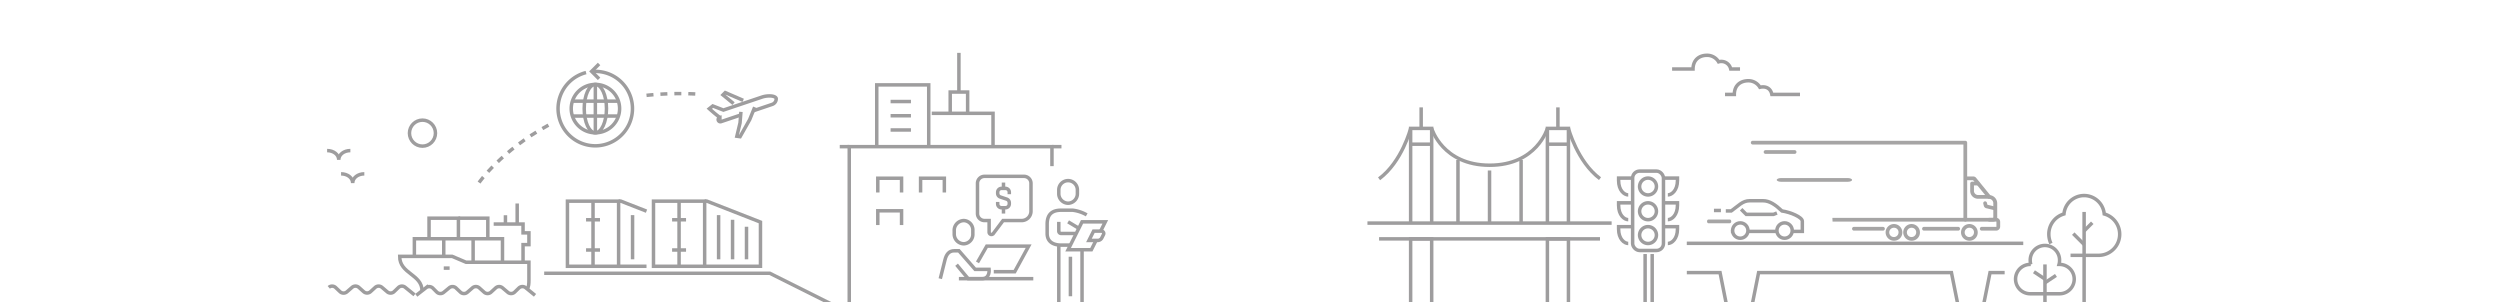 <svg xmlns="http://www.w3.org/2000/svg" viewBox="0 0 1075 130"><defs><style>.cls-1,.cls-2{fill:none;stroke:#9e9d9e;stroke-miterlimit:10;stroke-width:1.5px;}.cls-2{stroke-dasharray:3 3;}.cls-3{fill:#a6a5a5;}</style></defs><g id="_2030_global" data-name="2030 global"><rect class="cls-1" x="244" y="86.5" width="22" height="28"/><line class="cls-1" x1="255" y1="86.5" x2="255" y2="114.5"/><line class="cls-1" x1="252" y1="94.5" x2="258" y2="94.5"/><line class="cls-1" x1="252" y1="107.5" x2="258" y2="107.5"/><line class="cls-1" x1="278" y1="114.5" x2="266" y2="114.5"/><polyline class="cls-1" points="266 86.5 267 86.5 278 90.8"/><line class="cls-1" x1="272" y1="92.5" x2="272" y2="111.5"/><rect class="cls-1" x="281" y="86.5" width="22" height="28"/><line class="cls-1" x1="292" y1="86.5" x2="292" y2="114.5"/><line class="cls-1" x1="289" y1="94.5" x2="295" y2="94.5"/><line class="cls-1" x1="289" y1="107.5" x2="295" y2="107.5"/><polyline class="cls-1" points="303 86.5 304 86.5 327 95.5 327 114.5 303 114.5"/><line class="cls-1" x1="309" y1="92.5" x2="309" y2="111.5"/><line class="cls-1" x1="315" y1="94.5" x2="315" y2="111.5"/><line class="cls-1" x1="321" y1="97.5" x2="321" y2="111.5"/><polyline class="cls-1" points="212.28 96.34 224.91 96.34 224.91 100.13 227.44 100.13 227.44 105.19 224.91 105.19 224.91 112.77"/><line class="cls-1" x1="222.39" y1="87.5" x2="222.39" y2="96.34"/><line class="cls-1" x1="217.34" y1="92.55" x2="217.34" y2="96.34"/><polyline class="cls-1" points="203.44 102.66 190.81 102.66 190.81 110.24"/><polyline class="cls-1" points="216.07 112.77 216.07 102.66 203.44 102.66 203.44 112.77"/><polyline class="cls-1" points="190.81 102.66 178.18 102.66 178.18 110.24"/><polyline class="cls-1" points="209.76 102.66 209.76 93.82 197.12 93.82"/><polyline class="cls-1" points="197.12 102.66 197.12 93.82 184.49 93.82 184.49 102.66"/><path class="cls-1" d="M181.48,125.12c0-7.25-9.62-7.3-9.62-14.88h22.59l5.93,2.52h27.06v7.49c0,1.85-.1,3-.69,4"/><path class="cls-1" d="M179,127l4.18-3.27a2.21,2.21,0,0,1,3,.22l1.56,1.57a2.22,2.22,0,0,0,3.07.18l2.34-1.93a2.2,2.2,0,0,1,3,.12l1.78,1.69a2.22,2.22,0,0,0,3.06.08l2.13-1.85a2.21,2.21,0,0,1,3,0l2,1.79a2.21,2.21,0,0,0,3.06,0l1.91-1.75a2.21,2.21,0,0,1,3-.07l2.22,1.88a2.2,2.2,0,0,0,3.06-.12l1.69-1.64a2.21,2.21,0,0,1,3-.16l4,3.25"/><line class="cls-1" x1="190.81" y1="115.29" x2="193.33" y2="115.29"/><path class="cls-1" d="M141.38,123.57a2.2,2.2,0,0,1,3,.12l1.78,1.69a2.22,2.22,0,0,0,3.06.08l2.13-1.85a2.21,2.21,0,0,1,3,0l2,1.79a2.2,2.2,0,0,0,3,0l1.92-1.75a2.21,2.21,0,0,1,3-.07l2.21,1.88a2.2,2.2,0,0,0,3.06-.12l1.7-1.64a2.21,2.21,0,0,1,3-.16l4,3.25"/><polyline class="cls-1" points="234 117.5 331 117.5 361 132.5"/><path class="cls-1" d="M323.74,47.69,332,44.9a2.55,2.55,0,0,0,1.77-2.58c-.44-1.31-3.88-1.33-6.13-.57l-16.58,5.58-4.56-1.77L305,46.75s2.89,2.61,4.55,3.75a.94.94,0,1,0,.6,1.77l8.29-2.79"/><polyline class="cls-1" points="324.52 46.1 322.36 51.45 318.23 58.77 316.85 58.58 318.22 52.84 318.6 48.1"/><polyline class="cls-1" points="319.57 43.15 311.86 39.82 310.87 40.81 315.43 44.55"/><path class="cls-1" d="M256,57.1a10.4,10.4,0,1,0-10.37-10.38A10.39,10.39,0,0,0,256,57.1Z"/><path class="cls-1" d="M256,36.3c-2.65,0-4.79,4.66-4.79,10.4s2.13,10.4,4.78,10.4,4.8-4.65,4.8-10.4S258.65,36.3,256,36.3Z"/><line class="cls-1" x1="265.6" y1="43.5" x2="246.4" y2="43.5"/><line class="cls-1" x1="256" y1="36.3" x2="256" y2="57.1"/><line class="cls-1" x1="265.6" y1="49.9" x2="246.4" y2="49.9"/><path class="cls-1" d="M252,31.2a16,16,0,1,0,4-.5h-1.6"/><polyline class="cls-1" points="257.6 27.5 254.4 30.7 257.6 33.9"/><path class="cls-2" d="M278,41a137.5,137.5,0,0,1,23-.48"/><path class="cls-2" d="M206,78.5s9.47-13.71,29.89-24.72"/><path class="cls-1" d="M414.48,104.83a4.17,4.17,0,0,1-4.16-4.26V99.31a4.22,4.22,0,0,1,4.16-4.47,4.06,4.06,0,0,1,3.84,4.28v1.43A4.06,4.06,0,0,1,414.48,104.83Z"/><path class="cls-1" d="M404.32,119.83l2-8c.6-2.5,1.8-4,4-4h2l7,8h6s.45,4-3,4h-6l-5-6"/><polyline class="cls-1" points="420.32 112.83 424.32 105.83 442.32 105.83 436.32 116.83 427.32 116.83"/><line class="cls-1" x1="412.32" y1="119.83" x2="444.32" y2="119.83"/><path class="cls-1" d="M423.32,75.83h17a3,3,0,0,1,3,3v12a4,4,0,0,1-4,4h-8l-4.2,5.6a1,1,0,0,1-1.8-.6v-5h-2a3,3,0,0,1-3-3v-13A3,3,0,0,1,423.32,75.83Z"/><path class="cls-1" d="M429,86.83v.84a1.66,1.66,0,0,0,1.67,1.66h1.66A1.66,1.66,0,0,0,434,87.67V87.2a1.67,1.67,0,0,0-1.14-1.58l-2.72-.91A1.66,1.66,0,0,1,429,83.13v-.46A1.67,1.67,0,0,1,430.67,81h1.66A1.67,1.67,0,0,1,434,82.67v.83"/><line class="cls-1" x1="431.5" y1="81" x2="431.5" y2="78.5"/><line class="cls-1" x1="431.5" y1="89.33" x2="431.5" y2="91.83"/><path class="cls-1" d="M459.28,87.39a4.1,4.1,0,0,0,4-4.29V81.67a4,4,0,1,0-8,0V83.1A4.1,4.1,0,0,0,459.28,87.39Z"/><path class="cls-1" d="M467.28,92.39a16.13,16.13,0,0,0-6-2h-5c-3.59,0-6,1.51-6,6v4c0,4,3.24,5,6,5h4"/><path class="cls-1" d="M455.28,95.39v4a1,1,0,0,0,1,1h6"/><line class="cls-1" x1="455.28" y1="105.39" x2="455.28" y2="130.39"/><line class="cls-1" x1="465.28" y1="107.39" x2="465.28" y2="130.39"/><line class="cls-1" x1="460.28" y1="110.39" x2="460.28" y2="127.39"/><path class="cls-1" d="M472,103.39h-3.76l2-4h3.38a1,1,0,0,1,.89,1.45l-.72,1.44A2,2,0,0,1,472,103.39Z"/><line class="cls-1" x1="459.28" y1="95.39" x2="464.28" y2="98.39"/><polyline class="cls-1" points="473.28 99.39 475.28 95.39 465.28 95.39 459.28 107.39 469.28 107.39 471.28 103.39"/><g id="building_set" data-name="building set"><polyline class="cls-1" points="452.34 71.44 452.34 63.06 404.03 63.06 379.5 63.06 365.18 63.06 365.18 130.5"/><polyline class="cls-1" points="377.45 82.77 377.45 76.64 387.67 76.64 387.67 82.77"/><polyline class="cls-1" points="377.45 96.77 377.45 90.64 387.67 90.64 387.67 96.77"/><polyline class="cls-1" points="395.85 82.77 395.85 76.64 406.07 76.64 406.07 82.77"/><line class="cls-1" x1="456.43" y1="63.06" x2="452.34" y2="63.06"/><line class="cls-1" x1="365.18" y1="63.06" x2="361.09" y2="63.06"/></g><circle class="cls-1" cx="181.66" cy="57.25" r="5.59"/><path class="cls-1" d="M150.66,64.75c-2.78,0-5,1.7-5,4,0-2.3-2.21-4-5-4"/><path class="cls-1" d="M156.66,74.75c-2.78,0-5,1.7-5,4,0-2.3-2.21-4-5-4"/><polyline class="cls-1" points="399.35 63.5 399.35 36.5 377 36.5 377 63.5"/><polyline class="cls-1" points="427 63.23 427 48.73 400.65 48.73"/><line class="cls-1" x1="382.95" y1="49.77" x2="391.71" y2="49.77"/><line class="cls-1" x1="382.95" y1="43.66" x2="391.71" y2="43.66"/><line class="cls-1" x1="382.95" y1="55.89" x2="391.71" y2="55.89"/><line class="cls-1" x1="870" y1="104.63" x2="725.32" y2="104.63"/><polyline class="cls-1" points="725.33 117.22 739.62 117.22 742.38 131.04 753.44 131.04 756.2 117.22 839.12 117.22 841.89 131.04 852.94 131.04 855.71 117.22 862 117.22"/><polyline class="cls-1" points="674.43 95.93 674.43 55.21 665.38 55.21 665.38 95.93"/><line class="cls-1" x1="665.38" y1="62" x2="674.43" y2="62"/><polyline class="cls-1" points="615.62 95.93 615.62 55.21 606.57 55.21 606.57 95.93"/><polyline class="cls-1" points="674.43 130.5 674.43 102.71 665.38 102.71 665.38 130.5"/><polyline class="cls-1" points="615.62 130.5 615.62 102.71 606.57 102.71 606.57 130.5"/><line class="cls-1" x1="606.57" y1="62" x2="615.62" y2="62"/><line class="cls-1" x1="654.07" y1="68.79" x2="654.07" y2="95.93"/><line class="cls-1" x1="626.93" y1="68.79" x2="626.93" y2="95.93"/><line class="cls-1" x1="640.5" y1="73.31" x2="640.5" y2="95.93"/><line class="cls-1" x1="588" y1="95.93" x2="693" y2="95.93"/><line class="cls-1" x1="593" y1="102.71" x2="688" y2="102.71"/><line class="cls-1" x1="611.1" y1="55.21" x2="611.1" y2="46.17"/><line class="cls-1" x1="669.9" y1="55.21" x2="669.9" y2="46.17"/><path class="cls-1" d="M615.62,55.21s4.64,15.84,24.93,15.84,24.83-15.84,24.83-15.84"/><path class="cls-1" d="M593,76.89c9.89-7.3,13.57-21.68,13.57-21.68"/><path class="cls-1" d="M674.43,55.21S678.19,69.49,688,76.82"/><g id="_trees_shrub" data-name="&lt;trees/shrub"><path class="cls-1" d="M873,113.7l.23,0a6,6,0,0,1-.23-1.59,6.31,6.31,0,1,1,12.61,0,6,6,0,0,1-.23,1.59l.23,0a6.31,6.31,0,1,1,0,12.62H873a6.31,6.31,0,1,1,0-12.62Z"/><line class="cls-1" x1="879.33" y1="113.7" x2="879.33" y2="131.93"/><line class="cls-1" x1="884.06" y1="118.43" x2="879.33" y2="121.59"/><line class="cls-1" x1="874.6" y1="116.86" x2="879.33" y2="120.01"/></g><path class="cls-3" d="M787.92,93.67h56.35V62.14H753.66a.8.8,0,1,1,0-1.6h91.42a.8.8,0,0,1,.8.8V94.47a.8.8,0,0,1-.8.81H788Z"/><path class="cls-3" d="M809.58,99.17H797.29a.81.81,0,1,1,0-1.61h12.29a.81.81,0,1,1,0,1.61Z"/><path class="cls-3" d="M771.58,66.17H759.29a.81.81,0,1,1,0-1.61h12.29a.81.81,0,1,1,0,1.61Z"/><path class="cls-3" d="M794.51,78.17H765.87c-1,0-1.87-.36-1.87-.8s.84-.81,1.87-.81h28.64c1,0,1.88.36,1.88.81S795.55,78.17,794.51,78.17Z"/><path class="cls-3" d="M841.92,99.17H827.23a.81.81,0,0,1,0-1.61h14.69a.81.81,0,1,1,0,1.61Z"/><path class="cls-3" d="M858.36,99.17h-6.3a.81.81,0,0,1,0-1.61h6.3a.1.1,0,0,0,.1-.1V95.38a.1.1,0,0,0-.1-.1h-3a.81.81,0,0,1,0-1.61h3a1.72,1.72,0,0,1,1.71,1.71v2.08A1.72,1.72,0,0,1,858.36,99.17Z"/><path class="cls-3" d="M814.57,103.51A3.59,3.59,0,1,1,818,99.92,3.51,3.51,0,0,1,814.57,103.51Zm0-5.57a2,2,0,1,0,1.8,2A1.9,1.9,0,0,0,814.57,97.94Z"/><path class="cls-3" d="M822.15,103.51a3.59,3.59,0,1,1,3.42-3.59A3.51,3.51,0,0,1,822.15,103.51Zm0-5.57a2,2,0,1,0,1.81,2A1.91,1.91,0,0,0,822.15,97.94Z"/><path class="cls-3" d="M847,103.51a3.59,3.59,0,1,1,3.42-3.59A3.51,3.51,0,0,1,847,103.51Zm0-5.57a2,2,0,1,0,1.81,2A1.9,1.9,0,0,0,847,97.94Z"/><path class="cls-3" d="M855.17,85.47h-4.69A3.38,3.38,0,0,1,847.19,82V78.92a.8.8,0,0,1,.81-.8h2.38a.81.81,0,1,1,0,1.61H848.8V82a1.77,1.77,0,0,0,1.68,1.85h4.69a.81.81,0,1,1,0,1.61Z"/><path class="cls-3" d="M857,95.28H845.05a.81.81,0,0,1,0-1.61H857s.12-.07.12-.18v-6a1.9,1.9,0,0,0-1.8-2,.81.81,0,0,1-.63-.3l-6.22-7.66,0-.05a.07.07,0,0,0,0,0h-3.22a.81.81,0,0,1,0-1.61h3.23a1.66,1.66,0,0,1,1.32.69l6,7.37a3.55,3.55,0,0,1,3,3.57v6A1.76,1.76,0,0,1,857,95.28Z"/><path class="cls-3" d="M857.64,90.35l-.19,0-3.34-.81-.06,0a1.48,1.48,0,0,1-1-1l-.24-1a.8.8,0,0,1,1.55-.39l.23.89,3.2.77a.81.81,0,0,1-.19,1.59Z"/><path class="cls-1" d="M751.62,99.51c3.68,0,8.77,0,12.46,0"/><path class="cls-1" d="M744.29,99.51H745"/><path class="cls-1" d="M770.6,99.51H775v-4.4c0-1.71-5-3.85-8.76-4.4-2.85-2.7-5.37-4.39-8.14-4.39h-5.75c-3.05,0-4.8,2.19-7.92,4.39h-2.34"/><polyline class="cls-1" points="764.08 91.59 762.61 92.18 750.89 92.18 748.69 89.98"/><circle class="cls-1" cx="767.37" cy="99.14" r="3.3"/><circle class="cls-1" cx="748.32" cy="99.14" r="3.3"/><line class="cls-1" x1="740" y1="90.5" x2="737" y2="90.5"/><path class="cls-3" d="M743.81,96h-9.18c-.33,0-.6-.36-.6-.8s.27-.81.6-.81h9.18c.34,0,.61.36.61.81A.72.72,0,0,1,743.81,96Z"/><path class="cls-1" d="M774,40.61H761.9c-.52-2.71-2.69-3.66-5.14-3.08a5.7,5.7,0,0,0-5-2.81c-3.2,0-6,1.86-6,5.89h-4"/><path class="cls-1" d="M748.21,29.67h-4A4.12,4.12,0,0,0,739,26.59a5.7,5.7,0,0,0-5-2.81c-3.2,0-5.95,1.85-6,5.89h-9"/><polyline class="cls-1" points="408.59 48.94 408.59 39.58 416.08 39.58 416.08 48.94"/><line class="cls-1" x1="412.33" y1="39.58" x2="412.33" y2="22.73"/><line class="cls-1" x1="896.17" y1="131.63" x2="896.17" y2="91.13"/><line class="cls-1" x1="891.5" y1="100.46" x2="896.17" y2="105.13"/><line class="cls-1" x1="899.67" y1="95.79" x2="896.17" y2="99.29"/><path class="cls-1" d="M890.33,109.79H902.6A9.06,9.06,0,0,0,904.82,92a8.69,8.69,0,0,0-17.31,0,9,9,0,0,0-6.51,8.72,9.34,9.34,0,0,0,.91,4"/><path class="cls-1" d="M712.27,90.83a3.62,3.62,0,1,1-3.62-3.61A3.62,3.62,0,0,1,712.27,90.83Z"/><rect class="cls-1" x="702.03" y="73.57" width="13.26" height="34.14" rx="3"/><path class="cls-1" d="M700.14,94.45c-1.73,0-4.14-2-4.14-6.16V87.22h6"/><path class="cls-1" d="M712.27,101.08a3.62,3.62,0,1,1-3.62-3.62A3.62,3.62,0,0,1,712.27,101.08Z"/><path class="cls-1" d="M700.14,104.69c-1.73,0-4.14-2-4.14-6.15V97.46h6"/><path class="cls-1" d="M717.17,94.45c1.73,0,4.14-2,4.14-6.16V87.22h-6"/><path class="cls-1" d="M712.27,80.2a3.62,3.62,0,1,1-3.62-3.62A3.62,3.62,0,0,1,712.27,80.2Z"/><path class="cls-1" d="M700.14,83.81c-1.73,0-4.14-2-4.14-6.15V76.58h6"/><path class="cls-1" d="M717.17,83.81c1.73,0,4.14-2,4.14-6.15V76.58h-6"/><path class="cls-1" d="M717.17,104.69c1.73,0,4.14-2,4.14-6.15V97.46h-6"/><line class="cls-1" x1="707.4" y1="109.23" x2="707.4" y2="130.5"/><line class="cls-1" x1="710.44" y1="109.23" x2="710.44" y2="130.5"/></g></svg>
